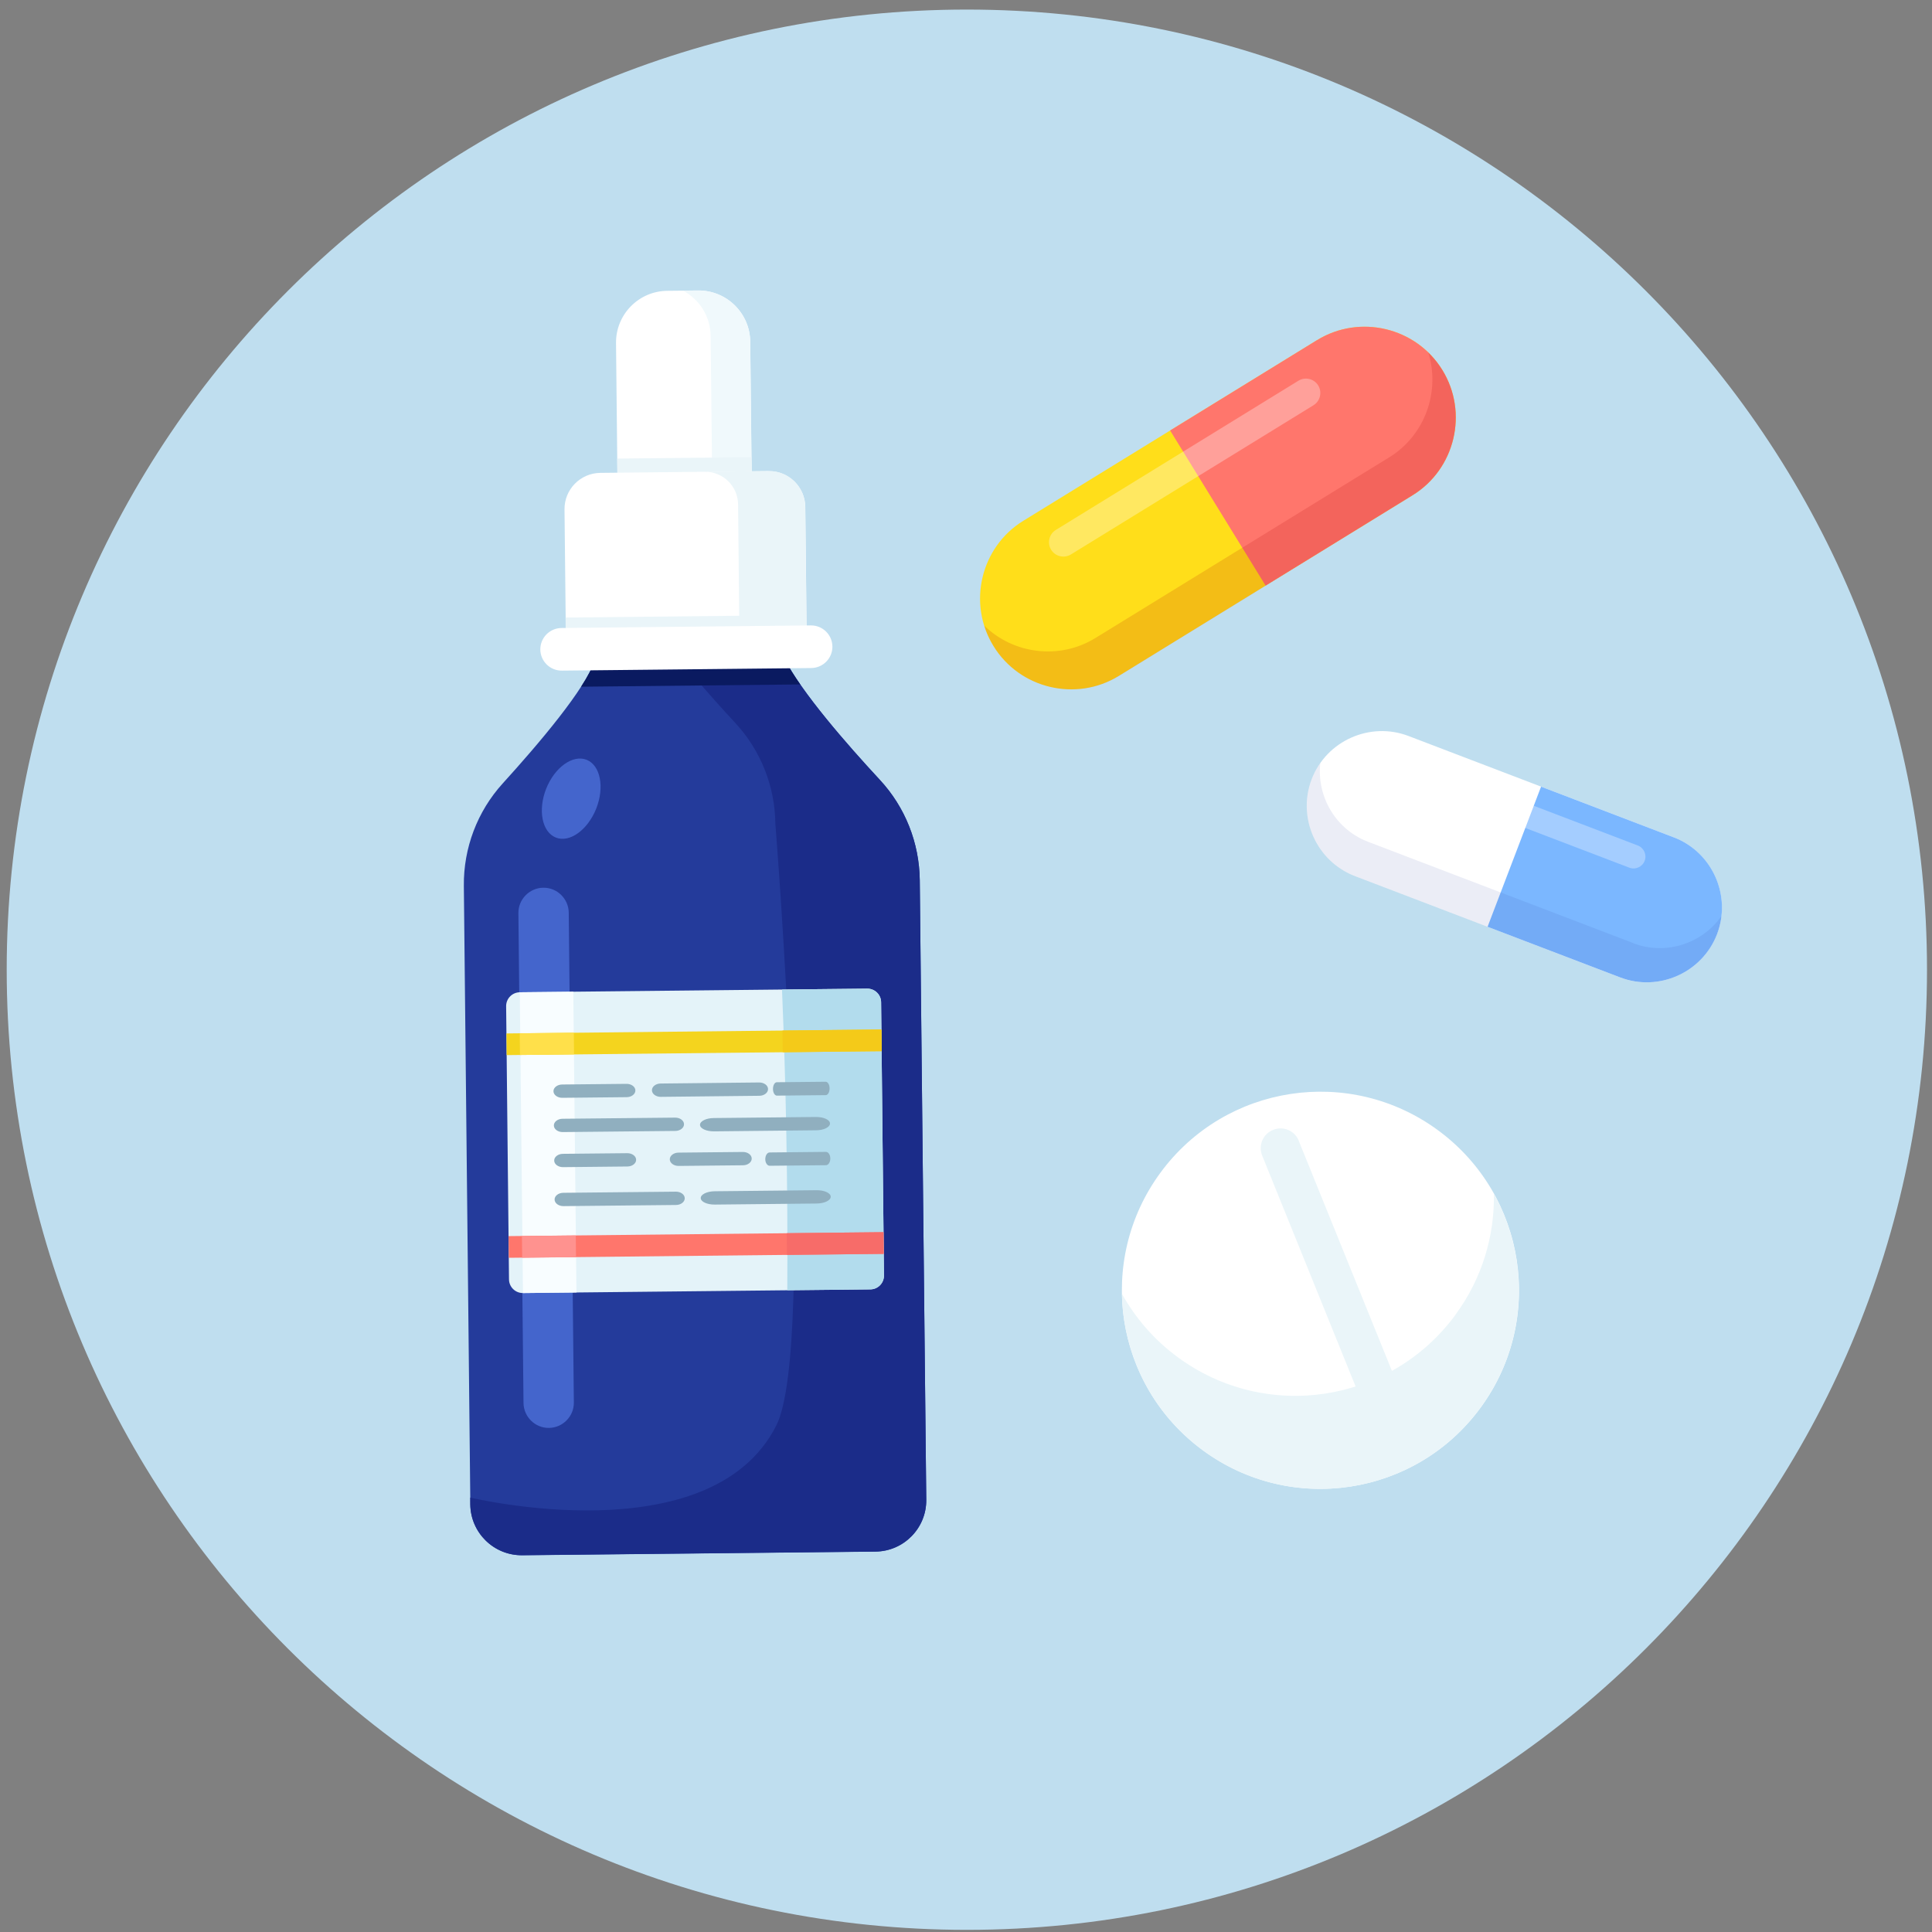 <svg width="164" height="164" viewBox="0 0 164 164" fill="none" xmlns="http://www.w3.org/2000/svg">
<rect x="0" y="0" width="164" height="164" fill="#808080" stroke="none"/>
<g clip-path="url(#clip0_20_36533)">
<path d="M82.073 163.818C127.085 163.818 163.576 127.328 163.576 82.315C163.576 37.302 127.085 0.812 82.073 0.812C37.059 0.812 0.569 37.302 0.569 82.315C0.569 127.328 37.059 163.818 82.073 163.818Z" fill="#BFDEEF"/>
<path d="M142.075 71.075L119.561 62.475C116.288 61.228 112.594 62.882 111.34 66.148C110.093 69.421 111.747 73.115 115.013 74.369L137.527 82.97C140.8 84.217 144.494 82.563 145.748 79.297C146.996 76.023 145.342 72.33 142.075 71.075Z" fill="white"/>
<path d="M142.075 71.076L130.815 66.775L126.274 78.67L137.534 82.97C140.807 84.217 144.501 82.563 145.755 79.297C147.003 76.023 145.349 72.33 142.082 71.076H142.075Z" fill="#7BB7FF"/>
<path opacity="0.09" d="M138.643 80.055L116.13 71.455C113.359 70.4 111.754 67.582 112.077 64.763C111.781 65.184 111.533 65.645 111.34 66.148C110.093 69.422 111.747 73.115 115.013 74.37L137.527 82.97C140.8 84.217 144.494 82.563 145.748 79.297C145.941 78.794 146.065 78.284 146.12 77.774C144.487 80.096 141.407 81.123 138.636 80.062L138.643 80.055Z" fill="#243B9B"/>
<path opacity="0.31" d="M139.029 71.772L120.436 64.674C119.919 64.474 119.334 64.736 119.134 65.252C118.934 65.769 119.196 66.355 119.713 66.555L138.305 73.653C138.822 73.853 139.408 73.591 139.608 73.074C139.808 72.557 139.546 71.972 139.029 71.772Z" fill="white"/>
<path d="M122.434 31.409C120.208 27.785 115.419 26.647 111.801 28.873L86.868 44.206C83.244 46.432 82.106 51.222 84.332 54.84C86.558 58.465 91.348 59.602 94.966 57.376L119.898 42.042C123.523 39.817 124.66 35.027 122.434 31.409Z" fill="#FFDE1A"/>
<path d="M111.795 28.873L99.328 36.543L107.432 49.712L119.899 42.042C123.524 39.817 124.661 35.027 122.435 31.409C120.209 27.785 115.419 26.647 111.801 28.873H111.795Z" fill="#FF766C"/>
<path opacity="0.15" d="M121.242 29.921C122.269 33.215 120.987 36.936 117.921 38.824L92.988 54.157C89.921 56.046 86.021 55.515 83.547 53.11C83.733 53.71 83.995 54.288 84.34 54.847C86.565 58.471 91.355 59.608 94.973 57.383L119.905 42.05C123.53 39.824 124.667 35.034 122.441 31.416C122.097 30.858 121.697 30.362 121.249 29.928L121.242 29.921Z" fill="#AD0000"/>
<path opacity="0.31" d="M110.216 32.319L89.624 44.985C89.052 45.336 88.873 46.094 89.225 46.666C89.576 47.238 90.334 47.417 90.906 47.066L111.497 34.4C112.069 34.048 112.249 33.29 111.897 32.718C111.546 32.146 110.788 31.967 110.216 32.319Z" fill="white"/>
<path d="M122.07 95.946C114.572 90.433 104.021 92.039 98.508 99.543C92.995 107.041 94.601 117.592 102.106 123.105C109.603 128.618 120.154 127.012 125.667 119.507C131.18 112.01 129.574 101.459 122.07 95.946Z" fill="white"/>
<path d="M123.544 111.617C118.031 119.115 107.48 120.727 99.983 115.214C97.964 113.733 96.379 111.879 95.235 109.825C95.324 114.897 97.695 119.873 102.098 123.112C109.596 128.625 120.147 127.019 125.66 119.515C129.691 114.036 129.912 106.924 126.81 101.342C126.872 104.905 125.818 108.523 123.537 111.617H123.544Z" fill="#EAF5F9"/>
<path d="M110.251 96.835C109.906 95.974 108.928 95.56 108.067 95.912C107.205 96.256 106.792 97.235 107.143 98.096L115.709 119.266C116.054 120.128 117.032 120.541 117.893 120.19C118.755 119.845 119.168 118.867 118.817 118.005L110.244 96.835H110.251Z" fill="#EAF5F9"/>
<path d="M78.075 74.721C78.041 71.558 76.842 68.519 74.685 66.197C71.866 63.158 68.049 58.782 66.567 55.887C64.734 52.311 51.689 52.221 50.483 56.053C49.739 58.43 45.686 63.185 42.682 66.493C40.518 68.871 39.34 71.985 39.374 75.197L39.925 127.708C39.953 130.113 41.924 132.043 44.329 132.022L74.32 131.712C76.725 131.685 78.654 129.714 78.627 127.309L78.075 74.721Z" fill="#243B9B"/>
<path d="M78.075 74.721C78.041 71.558 76.842 68.519 74.685 66.196C71.866 63.157 68.049 58.781 66.567 55.887C65.43 53.668 59.986 52.793 55.727 53.358C57.56 55.977 60.282 59.064 62.425 61.379C64.575 63.702 65.781 66.741 65.816 69.904C65.816 69.904 69.365 114.153 65.898 121.003C60.317 132.043 39.918 127.122 39.918 127.122V127.708C39.953 130.113 41.917 132.043 44.329 132.015L74.32 131.705C76.725 131.677 78.654 129.706 78.627 127.301L78.075 74.714V74.721Z" fill="#1B2C89"/>
<path d="M66.567 55.894C64.734 52.317 51.689 52.227 50.483 56.059C50.29 56.672 49.883 57.437 49.325 58.292L67.925 58.099C67.374 57.306 66.905 56.555 66.56 55.887L66.567 55.894Z" fill="#0A1A60"/>
<path d="M59.248 24.659L56.636 24.686C54.212 24.712 52.267 26.698 52.292 29.122L52.42 41.367C52.446 43.791 54.432 45.736 56.856 45.711L59.468 45.683C61.892 45.658 63.837 43.672 63.811 41.248L63.683 29.003C63.658 26.578 61.672 24.634 59.248 24.659Z" fill="white"/>
<path d="M63.686 29.004C63.659 26.578 61.674 24.635 59.248 24.655L57.973 24.669C59.358 25.4 60.303 26.84 60.323 28.515L60.454 40.76C60.482 43.186 58.531 45.171 56.106 45.198L54.776 45.212C55.403 45.543 56.113 45.722 56.864 45.715L59.469 45.688C61.894 45.66 63.838 43.675 63.817 41.25L63.686 29.004Z" fill="#F0F9FC"/>
<path d="M63.785 38.807L52.395 38.927L52.443 43.551L63.834 43.431L63.785 38.807Z" fill="#EAF5F9"/>
<path d="M65.251 39.989L50.959 40.14C49.263 40.161 47.899 41.546 47.919 43.248L48.044 54.943L68.483 54.729L68.359 43.035C68.338 41.34 66.953 39.975 65.251 39.996V39.989Z" fill="white"/>
<path d="M65.251 39.989L59.828 40.044C61.371 40.03 62.639 41.271 62.653 42.815L62.749 52.269L48.009 52.421L48.036 54.929L68.476 54.716L68.352 43.021C68.331 41.326 66.946 39.962 65.244 39.982L65.251 39.989Z" fill="#EAF5F9"/>
<path d="M68.834 53.089L47.657 53.309C46.658 53.323 45.859 54.136 45.865 55.136C45.879 56.135 46.693 56.934 47.692 56.927L68.869 56.707C69.868 56.693 70.667 55.88 70.66 54.881C70.647 53.881 69.833 53.082 68.834 53.089Z" fill="white"/>
<path d="M48.278 77.471C48.264 76.292 47.292 75.341 46.121 75.355C44.943 75.369 43.992 76.341 44.005 77.512L44.439 119.094C44.453 120.272 45.425 121.223 46.596 121.21C47.775 121.196 48.726 120.224 48.712 119.053L48.278 77.471Z" fill="#4465CC"/>
<path d="M49.793 64.494C48.621 64.033 47.085 65.135 46.361 66.954C45.645 68.774 46.01 70.627 47.181 71.096C48.353 71.565 49.889 70.455 50.613 68.636C51.33 66.817 50.965 64.963 49.793 64.494Z" fill="#4465CC"/>
<path d="M73.61 83.922L44.124 84.23C43.477 84.237 42.958 84.767 42.964 85.414L43.207 108.602C43.214 109.249 43.744 109.768 44.391 109.761L73.877 109.452C74.524 109.446 75.043 108.916 75.036 108.269L74.793 85.081C74.787 84.434 74.257 83.915 73.61 83.922Z" fill="#E4F3F9"/>
<path d="M74.795 85.079C74.795 84.431 74.258 83.914 73.61 83.921L66.381 83.997C66.547 87.966 66.671 92.011 66.746 96.125C66.829 100.681 66.857 105.146 66.829 109.522L73.879 109.446C74.527 109.446 75.043 108.909 75.037 108.261L74.795 85.072V85.079Z" fill="#B2DCED"/>
<path d="M48.666 84.183L44.124 84.231L44.392 109.762L48.933 109.714L48.666 84.183Z" fill="#F8FDFF"/>
<path d="M74.818 87.39L42.989 87.724L43.008 89.564L74.837 89.23L74.818 87.39Z" fill="#F4D41E"/>
<path d="M48.709 87.664L44.119 87.712L44.139 89.552L48.728 89.504L48.709 87.664Z" fill="#FFE04A"/>
<path d="M74.823 87.39L66.423 87.478L66.442 89.318L74.842 89.23L74.823 87.39Z" fill="#F4CA19"/>
<path d="M74.998 104.595L43.169 104.929L43.188 106.769L75.017 106.435L74.998 104.595Z" fill="#FF766C"/>
<path d="M48.876 104.875L44.307 104.923L44.326 106.763L48.895 106.715L48.876 104.875Z" fill="#FF928F"/>
<path d="M74.996 104.595L66.782 104.681L66.802 106.521L75.016 106.435L74.996 104.595Z" fill="#F76C69"/>
<path d="M53.177 92.004L47.726 92.059C47.313 92.059 46.975 92.321 46.982 92.631C46.982 92.941 47.327 93.196 47.74 93.189L53.191 93.134C53.605 93.134 53.942 92.872 53.935 92.562C53.935 92.252 53.591 91.997 53.177 92.004Z" fill="#90AFBF"/>
<path d="M57.305 94.871L47.76 94.967C47.347 94.967 47.009 95.229 47.016 95.539C47.016 95.849 47.361 96.104 47.774 96.097L57.318 96.001C57.732 96.001 58.07 95.739 58.063 95.429C58.063 95.119 57.718 94.864 57.305 94.871Z" fill="#90AFBF"/>
<path d="M57.367 101.156L47.822 101.252C47.409 101.252 47.071 101.514 47.078 101.824C47.078 102.134 47.423 102.389 47.836 102.383L57.381 102.286C57.794 102.286 58.132 102.024 58.125 101.714C58.125 101.404 57.78 101.149 57.367 101.156Z" fill="#90AFBF"/>
<path d="M53.24 97.889L47.788 97.944C47.375 97.944 47.037 98.206 47.044 98.516C47.044 98.826 47.389 99.082 47.802 99.075L53.253 99.019C53.667 99.019 54.005 98.758 53.998 98.448C53.998 98.137 53.653 97.882 53.24 97.889Z" fill="#90AFBF"/>
<path d="M63.052 97.786L57.601 97.841C57.188 97.841 56.85 98.103 56.857 98.413C56.857 98.723 57.201 98.978 57.615 98.971L63.066 98.916C63.479 98.916 63.817 98.654 63.81 98.344C63.81 98.034 63.465 97.779 63.052 97.786Z" fill="#90AFBF"/>
<path d="M64.438 91.887L56.085 91.976C55.672 91.976 55.334 92.238 55.341 92.548C55.341 92.859 55.686 93.114 56.099 93.107L64.451 93.017C64.865 93.017 65.203 92.755 65.196 92.445C65.196 92.135 64.851 91.88 64.438 91.887Z" fill="#90AFBF"/>
<path d="M69.316 101.032L60.668 101.121C60.006 101.128 59.476 101.39 59.483 101.7C59.483 102.01 60.02 102.259 60.682 102.252L69.33 102.162C69.992 102.155 70.522 101.893 70.516 101.583C70.516 101.273 69.978 101.025 69.316 101.032Z" fill="#90AFBF"/>
<path d="M70.103 97.779L65.334 97.827C65.127 97.827 64.962 98.082 64.962 98.399C64.962 98.709 65.134 98.964 65.341 98.957L70.11 98.909C70.317 98.909 70.482 98.654 70.482 98.337C70.482 98.027 70.31 97.772 70.103 97.779Z" fill="#90AFBF"/>
<path d="M70.089 91.825L65.94 91.867C65.761 91.867 65.616 92.121 65.616 92.439C65.616 92.755 65.768 93.004 65.947 93.004L70.096 92.962C70.275 92.962 70.42 92.707 70.42 92.39C70.42 92.073 70.268 91.825 70.089 91.825Z" fill="#90AFBF"/>
<path d="M70.454 95.367C70.454 95.057 69.916 94.809 69.255 94.816L60.606 94.906C59.945 94.906 59.414 95.174 59.421 95.484C59.421 95.795 59.959 96.043 60.62 96.036L69.269 95.946C69.93 95.946 70.461 95.677 70.454 95.367Z" fill="#90AFBF"/>
</g>
<defs>
<clipPath id="clip0_20_36533">
<rect width="163.013" height="163.013" fill="white" transform="translate(0.569 0.812)"/>
</clipPath>
</defs>
</svg>
